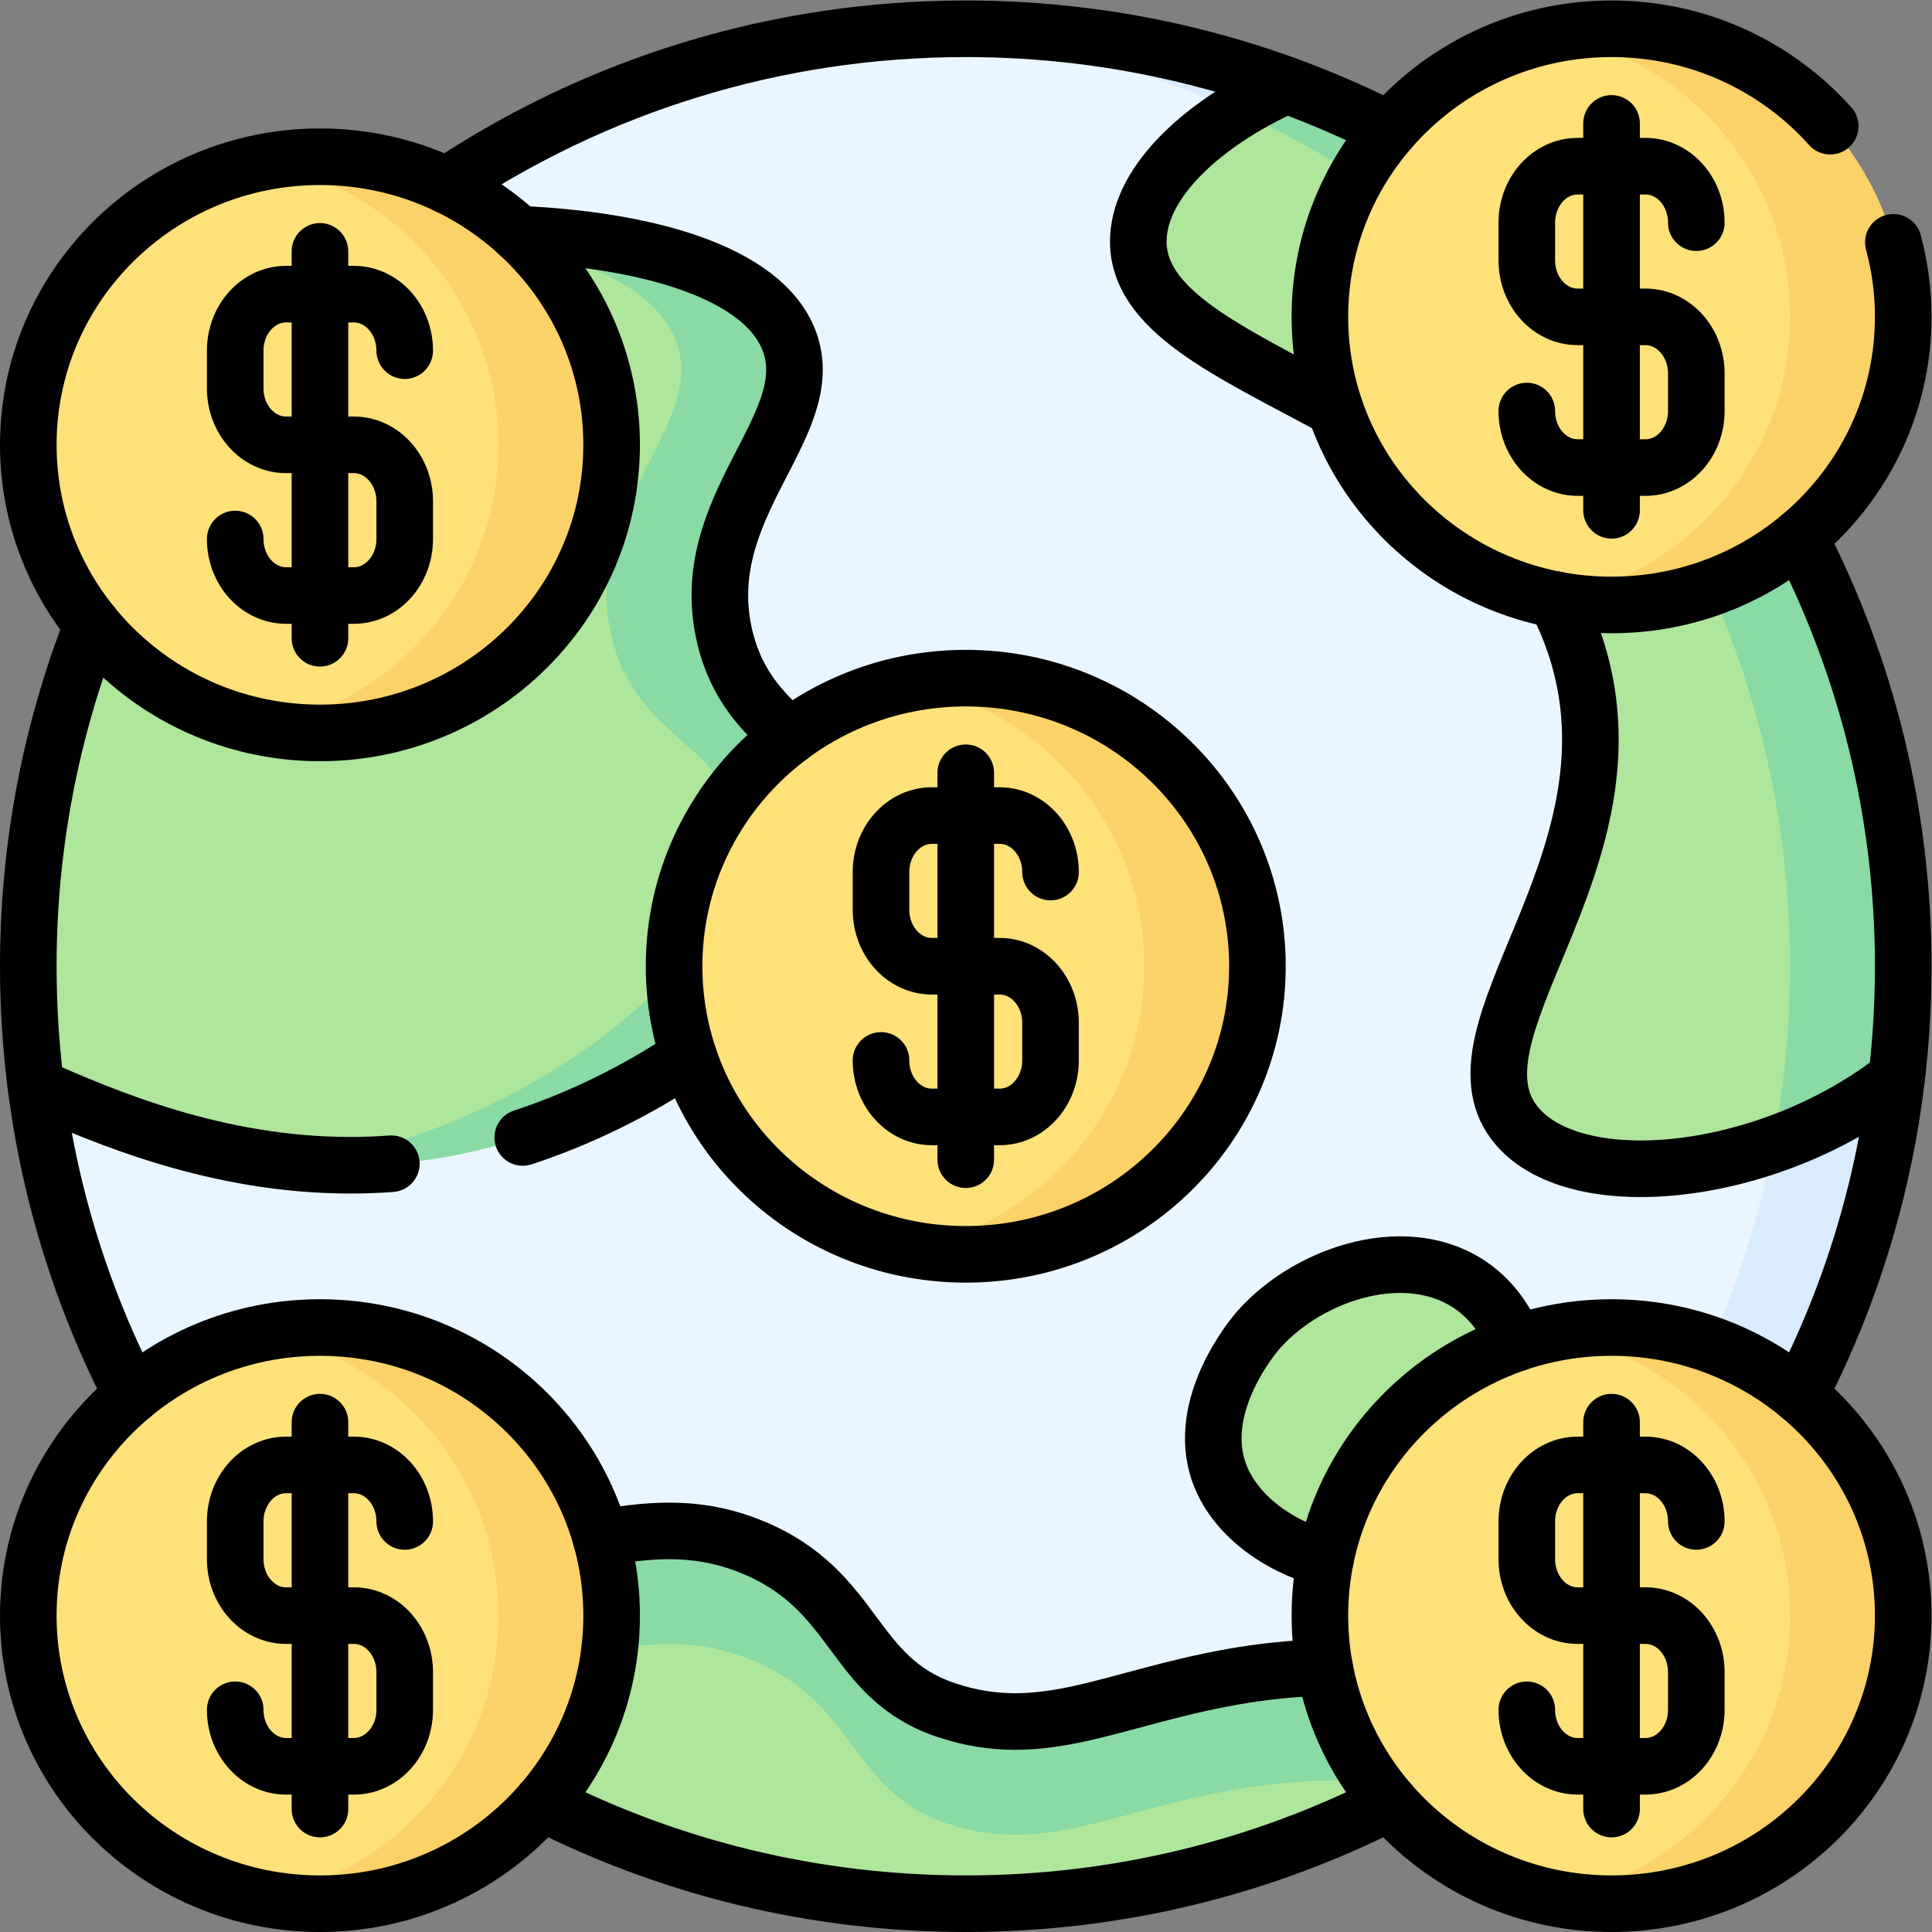 <?xml version="1.0" encoding="UTF-8" standalone="no"?>
<!-- Created with Inkscape (http://www.inkscape.org/) -->

<svg
   version="1.1"
   id="svg4476"
   xml:space="preserve"
   width="682.667"
   height="682.667"
   viewBox="0 0 682.667 682.667"
   xmlns="http://www.w3.org/2000/svg"
   xmlns:svg="http://www.w3.org/2000/svg"><rect x="0" y="0" width="682.667" height="682.667" fill="#808080" stroke="none"/><defs
     id="defs4480"><clipPath
       clipPathUnits="userSpaceOnUse"
       id="clipPath4490"><path
         d="M 0,512 H 512 V 0 H 0 Z"
         id="path4488" /></clipPath></defs><g
     id="g4482"
     transform="matrix(1.333,0,0,-1.333,0,682.667)"><g
       id="g4484"><g
         id="g4486"
         clip-path="url(#clipPath4490)"><g
           id="g4492"
           transform="translate(504.5,256)"><path
             d="m 0,0 c 0,-137.243 -111.257,-248.5 -248.5,-248.5 -137.243,0 -248.5,111.257 -248.5,248.5 0,137.243 111.257,248.5 248.5,248.5 C -111.257,248.5 0,137.243 0,0"
             style="fill:#eaf6ff;fill-opacity:1;fill-rule:nonzero;stroke:none"
             id="path4494" /></g><g
           id="g4496"
           transform="translate(256,504.5)"><path
             d="m 0,0 c -5.038,0 -10.036,-0.168 -15,-0.463 130.256,-7.758 233.5,-115.832 233.5,-248.037 0,-132.205 -103.244,-240.279 -233.5,-248.037 4.964,-0.295 9.962,-0.463 15,-0.463 137.242,0 248.5,111.258 248.5,248.5 C 248.5,-111.258 137.242,0 0,0"
             style="fill:#d8ecfe;fill-opacity:1;fill-rule:nonzero;stroke:none"
             id="path4498" /></g><g
           id="g4500"
           transform="translate(389.748,105.283)"><path
             d="m 0,0 c -21.212,-17.16 -58.463,-5.604 -66.507,16.233 -6.774,18.392 9.659,37.318 10.474,38.229 13.582,15.202 40.132,23.679 57.081,10.997 C 20.162,51.157 19.394,15.688 0,0"
             style="fill:#aee69c;fill-opacity:1;fill-rule:nonzero;stroke:none"
             id="path4502" /></g><g
           id="g4504"
           transform="translate(7.5,256)"><path
             d="m 0,0 c 0,-10.834 0.697,-21.504 2.041,-31.971 24.016,-10.465 67.381,-29.36 118.758,-16.4 49.506,12.488 100.879,53.149 96.766,86.17 -2.658,21.347 -26.368,22.33 -32.89,49.326 -8.398,34.752 25.389,55.908 17.1,78.441 -9.624,26.166 -67.834,32.047 -110.18,27.125 C 35.702,147.125 0,77.736 0,0"
             style="fill:#aee69c;fill-opacity:1;fill-rule:nonzero;stroke:none"
             id="path4506" /></g><g
           id="g4508"
           transform="translate(225.065,293.799)"><path
             d="m 0,0 c -2.658,21.347 -26.368,22.33 -32.891,49.326 -8.397,34.752 25.39,55.908 17.101,78.442 -8.679,23.593 -56.861,30.693 -97.297,28.253 31.412,-1.955 60.715,-10.361 67.297,-28.253 8.289,-22.534 -25.498,-43.69 -17.101,-78.442 C -56.368,22.33 -32.658,21.347 -30,0 c 4.112,-33.021 -47.261,-73.682 -96.767,-86.17 -7.02,-1.77 -13.884,-2.929 -20.577,-3.613 15.551,-1.549 32.569,-0.929 50.577,3.613 C -47.261,-73.682 4.112,-33.021 0,0"
             style="fill:#89daa4;fill-opacity:1;fill-rule:nonzero;stroke:none"
             id="path4510" /></g><g
           id="g4512"
           transform="translate(256,7.5)"><path
             d="M 0,0 C 58.858,0 112.926,20.477 155.5,54.676 119.838,64.729 91.618,63.863 70.659,60.137 38.404,54.4 20.415,42.883 -4.929,51.243 c -25.69,8.475 -23.497,31.703 -51.609,43.263 -19.713,8.107 -37.062,3.689 -69.332,-4.135 -14.174,-3.436 -32.369,-7.766 -54.483,-12.814 C -135.066,29.793 -71.015,0 0,0"
             style="fill:#aee69c;fill-opacity:1;fill-rule:nonzero;stroke:none"
             id="path4514" /></g><g
           id="g4516"
           transform="translate(101.831,61.119)"><path
             d="m 0,0 c 10.737,2.521 20.181,4.783 28.299,6.752 32.27,7.824 49.619,12.242 69.332,4.135 28.112,-11.56 25.919,-34.788 51.609,-43.263 25.344,-8.36 43.333,3.157 75.588,8.894 13.714,2.437 30.538,3.65 50.521,1.381 12.099,6.775 23.576,14.528 34.32,23.158 C 274.007,11.11 245.787,10.244 224.828,6.518 192.573,0.781 174.584,-10.736 149.24,-2.376 123.55,6.099 125.743,29.327 97.631,40.887 77.918,48.994 60.569,44.576 28.299,36.752 14.125,33.315 -4.07,28.986 -26.184,23.937 -18.042,15.351 -9.286,7.355 0,0"
             style="fill:#89daa4;fill-opacity:1;fill-rule:nonzero;stroke:none"
             id="path4518" /></g><g
           id="g4520"
           transform="translate(341.033,489.565)"><path
             d="m 0,0 c -22.293,-10.11 -38.564,-25.373 -39.273,-40.432 -1.784,-37.87 96.316,-43.075 116.494,-110.269 16.864,-56.155 -37.084,-101.028 -16.007,-125.388 16.248,-18.777 66.778,-13.462 100.495,12.958 1.149,9.696 1.758,19.56 1.758,29.566 C 163.467,-126.191 95.365,-34.728 0,0"
             style="fill:#aee69c;fill-opacity:1;fill-rule:nonzero;stroke:none"
             id="path4522" /></g><g
           id="g4524"
           transform="translate(341.034,489.565)"><path
             d="M 0,0 -0.001,0.001 C -0.004,0 -0.006,-0.002 -0.009,-0.002 c -2.333,-1.06 -4.631,-2.191 -6.879,-3.392 -2.122,-1.132 -4.174,-2.311 -6.141,-3.532 86.368,-38.926 146.495,-125.752 146.495,-226.638 0,-16.17 -1.555,-31.976 -4.504,-47.286 0.001,0.001 0.002,0.001 0.002,0.002 5.927,2.083 11.815,4.679 17.467,7.744 2.743,1.489 5.433,3.09 8.045,4.803 2.475,1.624 4.899,3.347 7.232,5.171 1.149,9.696 1.758,19.56 1.758,29.566 C 163.466,-126.191 95.364,-34.728 0,0"
             style="fill:#89daa4;fill-opacity:1;fill-rule:nonzero;stroke:none"
             id="path4526" /></g><g
           id="g4528"
           transform="translate(162.128,394.215)"><path
             d="m 0,0 c 0,-42.177 -34.614,-76.367 -77.313,-76.367 -42.701,0 -77.315,34.19 -77.315,76.367 0,42.176 34.614,76.366 77.315,76.366 C -34.614,76.366 0,42.176 0,0"
             style="fill:#ffe179;fill-opacity:1;fill-rule:nonzero;stroke:none"
             id="path4530" /></g><g
           id="g4532"
           transform="translate(84.814,470.581)"><path
             d="m 0,0 c -5.134,0 -10.146,-0.506 -15,-1.448 35.518,-6.901 62.313,-37.813 62.313,-74.918 0,-37.106 -26.795,-68.019 -62.313,-74.918 4.854,-0.944 9.866,-1.449 15,-1.449 42.699,0 77.313,34.191 77.313,76.367 C 77.313,-34.19 42.699,0 0,0"
             style="fill:#fbd268;fill-opacity:1;fill-rule:nonzero;stroke:none"
             id="path4534" /></g><g
           id="g4536"
           transform="translate(504.5,428.133)"><path
             d="m 0,0 c 0,-42.176 -34.614,-76.366 -77.314,-76.366 -42.7,0 -77.314,34.19 -77.314,76.366 0,42.177 34.614,76.367 77.314,76.367 C -34.614,76.367 0,42.177 0,0"
             style="fill:#ffe179;fill-opacity:1;fill-rule:nonzero;stroke:none"
             id="path4538" /></g><g
           id="g4540"
           transform="translate(427.185,504.5)"><path
             d="m 0,0 c -5.133,0 -10.146,-0.506 -15,-1.449 35.519,-6.9 62.314,-37.813 62.314,-74.918 0,-37.106 -26.795,-68.018 -62.314,-74.918 4.854,-0.943 9.867,-1.448 15,-1.448 42.7,0 77.314,34.19 77.314,76.366 C 77.314,-34.19 42.7,0 0,0"
             style="fill:#fbd268;fill-opacity:1;fill-rule:nonzero;stroke:none"
             id="path4542" /></g><g
           id="g4544"
           transform="translate(504.5,83.867)"><path
             d="m 0,0 c 0,-42.177 -34.614,-76.367 -77.314,-76.367 -42.7,0 -77.314,34.19 -77.314,76.367 0,42.176 34.614,76.366 77.314,76.366 C -34.614,76.366 0,42.176 0,0"
             style="fill:#ffe179;fill-opacity:1;fill-rule:nonzero;stroke:none"
             id="path4546" /></g><g
           id="g4548"
           transform="translate(427.185,160.233)"><path
             d="m 0,0 c -5.133,0 -10.146,-0.506 -15,-1.448 35.519,-6.901 62.314,-37.813 62.314,-74.918 0,-37.106 -26.795,-68.019 -62.314,-74.918 4.854,-0.944 9.867,-1.449 15,-1.449 42.7,0 77.314,34.19 77.314,76.367 C 77.314,-34.19 42.7,0 0,0"
             style="fill:#fbd268;fill-opacity:1;fill-rule:nonzero;stroke:none"
             id="path4550" /></g><g
           id="g4552"
           transform="translate(333.315,256)"><path
             d="m 0,0 c 0,-42.176 -34.615,-76.367 -77.314,-76.367 -42.7,0 -77.315,34.191 -77.315,76.367 0,42.176 34.615,76.367 77.315,76.367 C -34.615,76.367 0,42.176 0,0"
             style="fill:#ffe179;fill-opacity:1;fill-rule:nonzero;stroke:none"
             id="path4554" /></g><g
           id="g4556"
           transform="translate(256,332.367)"><path
             d="m 0,0 c -5.134,0 -10.146,-0.506 -15,-1.449 35.518,-6.901 62.314,-37.813 62.314,-74.918 0,-37.106 -26.796,-68.018 -62.314,-74.918 4.854,-0.944 9.866,-1.449 15,-1.449 42.699,0 77.314,34.191 77.314,76.367 C 77.314,-34.191 42.699,0 0,0"
             style="fill:#fbd268;fill-opacity:1;fill-rule:nonzero;stroke:none"
             id="path4558" /></g><g
           id="g4560"
           transform="translate(162.128,83.867)"><path
             d="m 0,0 c 0,-42.177 -34.614,-76.367 -77.313,-76.367 -42.701,0 -77.315,34.19 -77.315,76.367 0,42.176 34.614,76.366 77.315,76.366 C -34.614,76.366 0,42.176 0,0"
             style="fill:#ffe179;fill-opacity:1;fill-rule:nonzero;stroke:none"
             id="path4562" /></g><g
           id="g4564"
           transform="translate(84.814,160.233)"><path
             d="m 0,0 c -5.134,0 -10.146,-0.506 -15,-1.448 35.518,-6.901 62.313,-37.813 62.313,-74.918 0,-37.106 -26.795,-68.019 -62.313,-74.918 4.854,-0.944 9.866,-1.449 15,-1.449 42.699,0 77.313,34.19 77.313,76.367 C 77.313,-34.19 42.699,0 0,0"
             style="fill:#fbd268;fill-opacity:1;fill-rule:nonzero;stroke:none"
             id="path4566" /></g><g
           id="g4568"
           transform="translate(143.63,34.31)"><path
             d="m 0,0 c 33.75,-17.149 71.93,-26.81 112.37,-26.81 40.441,0 78.62,9.661 112.37,26.81"
             style="fill:none;stroke:#000000;stroke-width:15;stroke-linecap:round;stroke-linejoin:round;stroke-miterlimit:10;stroke-dasharray:none;stroke-opacity:1"
             id="path4570" /></g><g
           id="g4572"
           transform="translate(35,142.269)"><path
             d="m 0,0 c -17.58,34.08 -27.5,72.75 -27.5,113.73 0,31.92 6.02,62.43 16.98,90.46"
             style="fill:none;stroke:#000000;stroke-width:15;stroke-linecap:round;stroke-linejoin:round;stroke-miterlimit:10;stroke-dasharray:none;stroke-opacity:1"
             id="path4574" /></g><g
           id="g4576"
           transform="translate(118.45,462.99)"><path
             d="m 0,0 c 39.39,26.22 86.68,41.51 137.55,41.51 40.44,0 78.62,-9.66 112.37,-26.81"
             style="fill:none;stroke:#000000;stroke-width:15;stroke-linecap:round;stroke-linejoin:round;stroke-miterlimit:10;stroke-dasharray:none;stroke-opacity:1"
             id="path4578" /></g><g
           id="g4580"
           transform="translate(477,369.731)"><path
             d="m 0,0 c 17.58,-34.08 27.5,-72.75 27.5,-113.73 0,-40.981 -9.92,-79.651 -27.5,-113.731"
             style="fill:none;stroke:#000000;stroke-width:15;stroke-linecap:round;stroke-linejoin:round;stroke-miterlimit:10;stroke-dasharray:none;stroke-opacity:1"
             id="path4582" /></g><g
           id="g4584"
           transform="translate(351.36,98.84)"><path
             d="m 0,0 c -12.88,3.5 -24.11,11.82 -28.12,22.68 -6.771,18.39 9.66,37.31 10.479,38.23 13.58,15.2 40.13,23.67 57.08,10.99 4.981,-3.72 8.611,-8.89 10.911,-14.759"
             style="fill:none;stroke:#000000;stroke-width:15;stroke-linecap:round;stroke-linejoin:round;stroke-miterlimit:10;stroke-dasharray:none;stroke-opacity:1"
             id="path4586" /></g><g
           id="g4588"
           transform="translate(138.567,210.611)"><path
             d="M 0,0 C 15.435,5.058 30.666,12.614 43.952,21.579"
             style="fill:none;stroke:#000000;stroke-width:15;stroke-linecap:round;stroke-linejoin:round;stroke-miterlimit:10;stroke-dasharray:none;stroke-opacity:1"
             id="path4590" /></g><g
           id="g4592"
           transform="translate(9.54,224.03)"><path
             d="m 0,0 c 18.26,-7.96 47.7,-20.78 83.34,-20.78 3.558,0 7.179,0.127 10.856,0.4"
             style="fill:none;stroke:#000000;stroke-width:15;stroke-linecap:round;stroke-linejoin:round;stroke-miterlimit:10;stroke-dasharray:none;stroke-opacity:1"
             id="path4594" /></g><g
           id="g4596"
           transform="translate(137.54,450.05)"><path
             d="M 0,0 C 33.05,-1.42 64.85,-9.75 71.74,-28.479 80.02,-51.02 46.24,-72.17 54.63,-106.93 57.8,-120 64.979,-126.97 71.86,-133.109"
             style="fill:none;stroke:#000000;stroke-width:15;stroke-linecap:round;stroke-linejoin:round;stroke-miterlimit:10;stroke-dasharray:none;stroke-opacity:1"
             id="path4598" /></g><g
           id="g4600"
           transform="translate(159.29,104.44)"><path
             d="m 0,0 c 15.55,2.81 27.36,2.829 40.17,-2.431 28.11,-11.559 25.92,-34.79 51.61,-43.269 25.34,-8.361 43.33,3.16 75.59,8.899 7.28,1.29 15.43,2.24 24.46,2.5"
             style="fill:none;stroke:#000000;stroke-width:15;stroke-linecap:round;stroke-linejoin:round;stroke-miterlimit:10;stroke-dasharray:none;stroke-opacity:1"
             id="path4602" /></g><g
           id="g4604"
           transform="translate(353.86,403.86)"><path
             d="m 0,0 c -27.65,15.02 -53.011,25.85 -52.101,45.27 0.71,15.06 16.981,30.33 39.271,40.44"
             style="fill:none;stroke:#000000;stroke-width:15;stroke-linecap:round;stroke-linejoin:round;stroke-miterlimit:10;stroke-dasharray:none;stroke-opacity:1"
             id="path4606" /></g><g
           id="g4608"
           transform="translate(502.74,226.43)"><path
             d="m 0,0 c -33.71,-26.42 -84.25,-31.729 -100.49,-12.949 -21.08,24.359 32.87,69.229 16,125.38 -1.54,5.12 -3.52,9.88 -5.88,14.319"
             style="fill:none;stroke:#000000;stroke-width:15;stroke-linecap:round;stroke-linejoin:round;stroke-miterlimit:10;stroke-dasharray:none;stroke-opacity:1"
             id="path4610" /></g><g
           id="g4612"
           transform="translate(162.128,394.215)"><path
             d="m 0,0 c 0,-42.177 -34.614,-76.367 -77.313,-76.367 -42.701,0 -77.315,34.19 -77.315,76.367 0,42.176 34.614,76.366 77.315,76.366 C -34.614,76.366 0,42.176 0,0 Z"
             style="fill:none;stroke:#000000;stroke-width:15;stroke-linecap:round;stroke-linejoin:round;stroke-miterlimit:10;stroke-dasharray:none;stroke-opacity:1"
             id="path4614" /></g><g
           id="g4616"
           transform="translate(84.814,445.497)"><path
             d="M 0,0 V -102.565"
             style="fill:none;stroke:#000000;stroke-width:15;stroke-linecap:round;stroke-linejoin:round;stroke-miterlimit:10;stroke-dasharray:none;stroke-opacity:1"
             id="path4618" /></g><g
           id="g4620"
           transform="translate(62.349,369.25)"><path
             d="m 0,0 c 0,-8.271 6.035,-14.978 13.479,-14.978 h 17.972 c 7.445,0 13.48,6.707 13.48,14.978 v 9.986 c 0,8.273 -6.035,14.979 -13.48,14.979 H 13.479 C 6.035,24.965 0,31.671 0,39.943 v 9.986 c 0,8.272 6.035,14.978 13.479,14.978 h 17.972 c 7.445,0 13.48,-6.706 13.48,-14.978"
             style="fill:none;stroke:#000000;stroke-width:15;stroke-linecap:round;stroke-linejoin:round;stroke-miterlimit:10;stroke-dasharray:none;stroke-opacity:1"
             id="path4622" /></g><g
           id="g4624"
           transform="translate(501.888,447.891)"><path
             d="m 0,0 c 1.704,-6.302 2.612,-12.925 2.612,-19.758 0,-42.176 -34.614,-76.366 -77.314,-76.366 -42.699,0 -77.314,34.19 -77.314,76.366 0,42.177 34.615,76.367 77.314,76.367 23.077,0 43.793,-9.987 57.959,-25.824"
             style="fill:none;stroke:#000000;stroke-width:15;stroke-linecap:round;stroke-linejoin:round;stroke-miterlimit:10;stroke-dasharray:none;stroke-opacity:1"
             id="path4626" /></g><g
           id="g4628"
           transform="translate(427.185,479.416)"><path
             d="M 0,0 V -102.565"
             style="fill:none;stroke:#000000;stroke-width:15;stroke-linecap:round;stroke-linejoin:round;stroke-miterlimit:10;stroke-dasharray:none;stroke-opacity:1"
             id="path4630" /></g><g
           id="g4632"
           transform="translate(404.721,403.169)"><path
             d="m 0,0 c 0,-8.272 6.035,-14.979 13.479,-14.979 h 17.972 c 7.445,0 13.48,6.707 13.48,14.979 v 9.986 c 0,8.273 -6.035,14.979 -13.48,14.979 L 13.479,24.964 C 6.035,24.964 0,31.67 0,39.942 v 9.987 c 0,8.272 6.035,14.978 13.479,14.978 h 17.972 c 7.445,0 13.48,-6.706 13.48,-14.978"
             style="fill:none;stroke:#000000;stroke-width:15;stroke-linecap:round;stroke-linejoin:round;stroke-miterlimit:10;stroke-dasharray:none;stroke-opacity:1"
             id="path4634" /></g><g
           id="g4636"
           transform="translate(504.5,83.867)"><path
             d="m 0,0 c 0,-42.177 -34.614,-76.367 -77.314,-76.367 -42.7,0 -77.314,34.19 -77.314,76.367 0,42.176 34.614,76.366 77.314,76.366 C -34.614,76.366 0,42.176 0,0 Z"
             style="fill:none;stroke:#000000;stroke-width:15;stroke-linecap:round;stroke-linejoin:round;stroke-miterlimit:10;stroke-dasharray:none;stroke-opacity:1"
             id="path4638" /></g><g
           id="g4640"
           transform="translate(427.185,135.149)"><path
             d="M 0,0 V -102.565"
             style="fill:none;stroke:#000000;stroke-width:15;stroke-linecap:round;stroke-linejoin:round;stroke-miterlimit:10;stroke-dasharray:none;stroke-opacity:1"
             id="path4642" /></g><g
           id="g4644"
           transform="translate(404.721,58.902)"><path
             d="m 0,0 c 0,-8.272 6.035,-14.979 13.479,-14.979 h 17.972 c 7.445,0 13.48,6.707 13.48,14.979 v 9.986 c 0,8.273 -6.035,14.979 -13.48,14.979 H 13.479 C 6.035,24.964 0,31.671 0,39.943 v 9.986 c 0,8.272 6.035,14.978 13.479,14.978 h 17.972 c 7.445,0 13.48,-6.706 13.48,-14.978"
             style="fill:none;stroke:#000000;stroke-width:15;stroke-linecap:round;stroke-linejoin:round;stroke-miterlimit:10;stroke-dasharray:none;stroke-opacity:1"
             id="path4646" /></g><g
           id="g4648"
           transform="translate(333.315,256)"><path
             d="m 0,0 c 0,-42.176 -34.615,-76.367 -77.314,-76.367 -42.7,0 -77.315,34.191 -77.315,76.367 0,42.176 34.615,76.367 77.315,76.367 C -34.615,76.367 0,42.176 0,0 Z"
             style="fill:none;stroke:#000000;stroke-width:15;stroke-linecap:round;stroke-linejoin:round;stroke-miterlimit:10;stroke-dasharray:none;stroke-opacity:1"
             id="path4650" /></g><g
           id="g4652"
           transform="translate(256,307.282)"><path
             d="M 0,0 V -102.564"
             style="fill:none;stroke:#000000;stroke-width:15;stroke-linecap:round;stroke-linejoin:round;stroke-miterlimit:10;stroke-dasharray:none;stroke-opacity:1"
             id="path4654" /></g><g
           id="g4656"
           transform="translate(233.534,231.036)"><path
             d="m 0,0 c 0,-8.272 6.035,-14.979 13.479,-14.979 h 17.973 c 7.444,0 13.48,6.707 13.48,14.979 v 9.986 c 0,8.273 -6.036,14.979 -13.48,14.979 L 13.479,24.964 C 6.035,24.964 0,31.67 0,39.942 v 9.986 C 0,58.2 6.035,64.906 13.479,64.906 h 17.973 c 7.444,0 13.48,-6.706 13.48,-14.978"
             style="fill:none;stroke:#000000;stroke-width:15;stroke-linecap:round;stroke-linejoin:round;stroke-miterlimit:10;stroke-dasharray:none;stroke-opacity:1"
             id="path4658" /></g><g
           id="g4660"
           transform="translate(162.128,83.867)"><path
             d="m 0,0 c 0,-42.177 -34.614,-76.367 -77.313,-76.367 -42.701,0 -77.315,34.19 -77.315,76.367 0,42.176 34.614,76.366 77.315,76.366 C -34.614,76.366 0,42.176 0,0 Z"
             style="fill:none;stroke:#000000;stroke-width:15;stroke-linecap:round;stroke-linejoin:round;stroke-miterlimit:10;stroke-dasharray:none;stroke-opacity:1"
             id="path4662" /></g><g
           id="g4664"
           transform="translate(84.814,135.149)"><path
             d="M 0,0 V -102.565"
             style="fill:none;stroke:#000000;stroke-width:15;stroke-linecap:round;stroke-linejoin:round;stroke-miterlimit:10;stroke-dasharray:none;stroke-opacity:1"
             id="path4666" /></g><g
           id="g4668"
           transform="translate(62.349,58.902)"><path
             d="m 0,0 c 0,-8.272 6.035,-14.979 13.479,-14.979 h 17.972 c 7.445,0 13.48,6.707 13.48,14.979 v 9.986 c 0,8.273 -6.035,14.979 -13.48,14.979 H 13.479 C 6.035,24.964 0,31.671 0,39.943 v 9.986 c 0,8.272 6.035,14.978 13.479,14.978 h 17.972 c 7.445,0 13.48,-6.706 13.48,-14.978"
             style="fill:none;stroke:#000000;stroke-width:15;stroke-linecap:round;stroke-linejoin:round;stroke-miterlimit:10;stroke-dasharray:none;stroke-opacity:1"
             id="path4670" /></g></g></g></g></svg>
